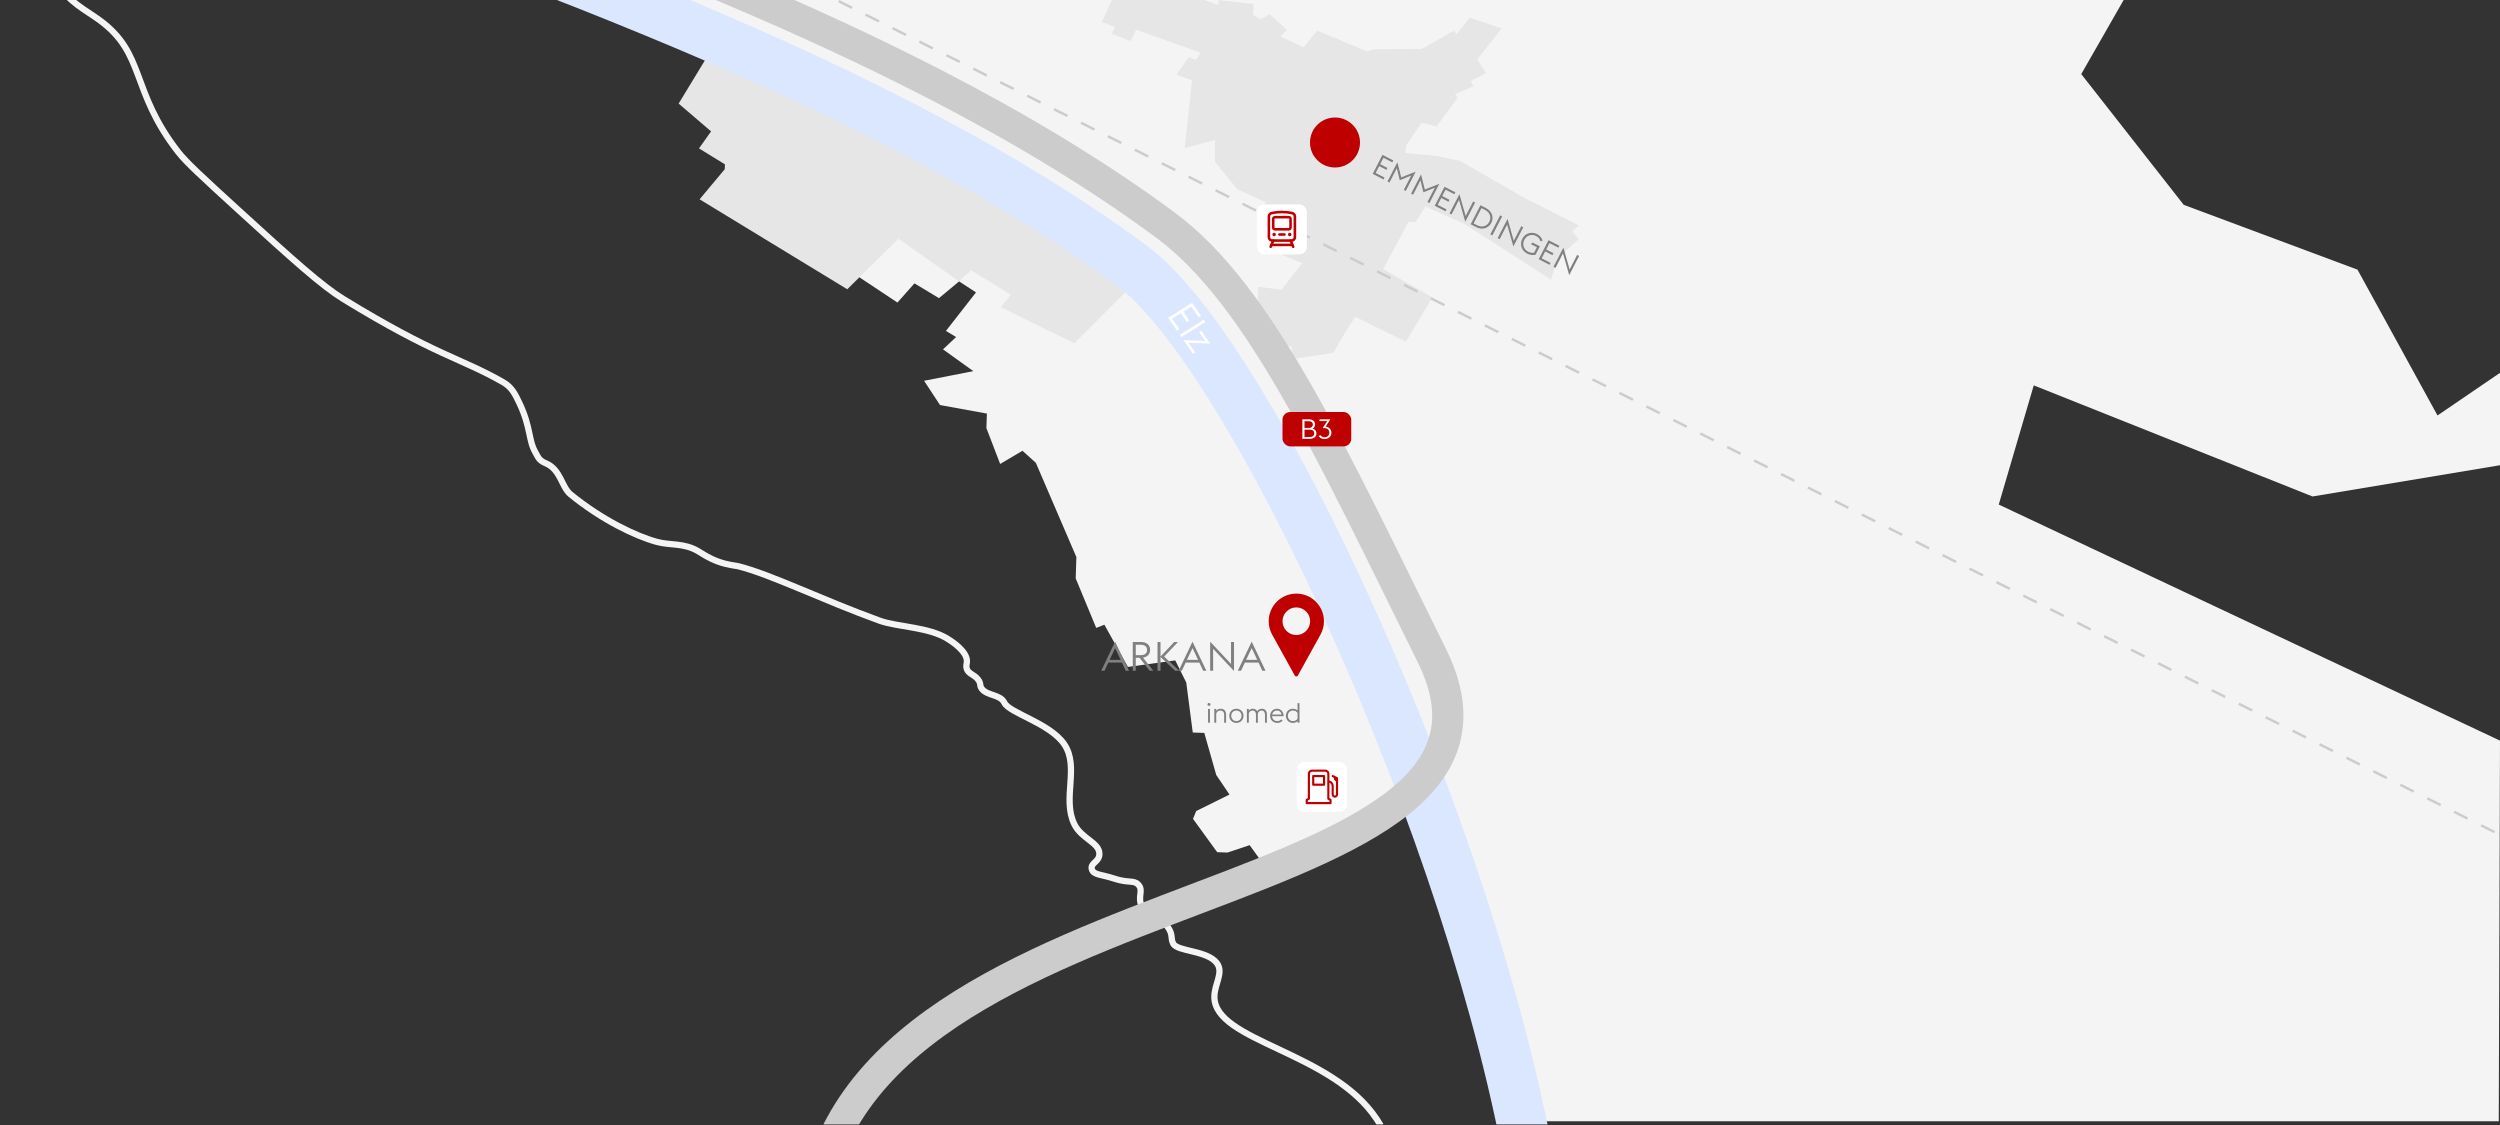 <?xml version="1.0" encoding="UTF-8"?>
<svg xmlns="http://www.w3.org/2000/svg" xmlns:xlink="http://www.w3.org/1999/xlink" id="Ebene_3" data-name="Ebene 3" viewBox="0 0 2000 900">
  <rect x="0" y="0" width="2000" height="900" fill="#333333" stroke="none"/>
  <defs>
    <style>
      .cls-1 {
        stroke-width: 25px;
      }

      .cls-1, .cls-2, .cls-3, .cls-4, .cls-5 {
        fill: none;
      }

      .cls-1, .cls-3, .cls-4, .cls-5 {
        stroke-miterlimit: 10;
      }

      .cls-1, .cls-4 {
        stroke: #ccc;
      }

      .cls-6 {
        fill-rule: evenodd;
      }

      .cls-6, .cls-2, .cls-7, .cls-8, .cls-9, .cls-10, .cls-11 {
        stroke-width: 0px;
      }

      .cls-6, .cls-8 {
        fill: #bf0000;
      }

      .cls-3 {
        stroke: #dbe7ff;
        stroke-width: 40px;
      }

      .cls-12 {
        clip-path: url(#clippath-1);
      }

      .cls-7 {
        fill: gray;
      }

      .cls-4 {
        stroke-dasharray: 0 0 12.05 12.05;
        stroke-width: 2px;
      }

      .cls-9 {
        fill: #f5f4f4;
      }

      .cls-5 {
        stroke: #f5f4f4;
        stroke-width: 5px;
      }

      .cls-10 {
        fill: #fff;
      }

      .cls-11 {
        fill: #e6e6e6;
      }
    </style>
    <clipPath id="clippath-1">
      <rect class="cls-2" x=".5" y="-.5" width="2000" height="900"></rect>
    </clipPath>
  </defs>
  <g class="cls-12">
    <path class="cls-5" d="M33.5-52.5c.5,10.21,2.84,24.71,12,38.88,10.26,15.87,22.64,21.34,34,29.62,37.18,27.12,24.57,56.04,63,105.54,6.39,8.24,19.93,20.61,47,45.36,45.4,41.51,68.3,61.97,85,72.21,74,45.36,94,47.21,128,66.65,6.99,4,9.71,9.73,13,16.66,9.51,20.07,7,29.62,13,39.81,1.99,3.38,2.55,6.08,8,8.33,12.14,5.02,12.61,18.98,20,25,25,20.37,52,33.33,69,37.96,10.8,2.94,21.49.65,33,7.41,3.63,2.13,8.16,5.47,16,8.33,7.85,2.86,14.3,3.28,16,3.7,26,6.48,67,26.85,113,43.51,14.76,5.35,39.4,4.93,55,14.81,2.76,1.75,15.91,10.08,15,18.52-.17,1.61-.87,3.31,0,5.55,1.52,3.93,5.7,4.02,9,8.33,2.67,3.49.78,4.51,3,7.41,4.34,5.66,14.74,4.31,18,11.11,4,8.33,36.58,16.32,48,33.33,12.22,18.19-2,43.51,8,63.88,5.85,11.91,20.37,14.57,20,24.07-.24,6.27-7.54,6.91-6,12.03,1.38,4.58,7.66,3.98,18,7.41,11.18,3.71,15.4,1,19,4.63,4.74,4.78-.89,9.83,3,17.59,4.78,9.53,16.13,7.59,22,18.52,2.72,5.07.98,6.78,3,11.11,3.1,6.62,27.23,5.33,35,15.74,5.65,7.57-2.02,16.77-2,27,.05,35.82,94.23,43.49,130,98,11.31,17.23,20.58,44.93,12,91"></path>
    <polygon class="cls-9" points="356 -69.41 903 187.02 1032 361.07 1236 897 1999 897 2000 592.51 1599 403.65 1627 308.3 1850 397.17 2050 363.85 2007 293.49 1950 332.37 1886 215.72 1747 163.88 1665 59.27 1772 -127.73 1492 -95.33 1434 -9.24 1359 -12.39 1353 -96.26 1163 -71.26 1050 -68.49 356 -69.41"></polygon>
    <polygon class="cls-11" points="918.46 -16.42 920.32 -19.62 901.68 -26 881.43 17.55 891.82 21.65 889.42 27.12 904.61 32.82 908.87 23.7 960.55 42.17 956.82 47.87 950.96 45.82 941.1 59.72 953.62 64.28 947.76 118.55 972.01 111.93 972.01 129.49 989.86 151.38 1012.23 161.64 1006.95 179.47 1030.88 191.5 1025.82 204.04 1041.8 210.43 1025.23 231.71 1006.58 229.49 1005.54 276.93 1033 276.93 1035.07 287.12 1066.67 282.25 1076.44 265.4 1084.28 253.43 1124.69 273.38 1145.93 237.91 1106.56 215.3 1126.76 177.62 1132.46 177.62 1140.23 165.21 1171.31 178.95 1240.73 223.73 1246.42 205.99 1263 191.36 1257.82 185.16 1263 180.28 1220 158.56 1168.09 128.73 1149.46 124.81 1124.23 122.35 1125.09 115.97 1137.42 98.06 1149.17 101.25 1166.09 78.19 1164.08 75.24 1178.7 69.11 1176.7 64.69 1188.74 58.55 1181.86 47.51 1201.35 22.73 1175.84 14.14 1165.23 27.39 1163.22 24.45 1137.42 39.17 1098.42 39.42 1093.83 41.13 1053.69 24.45 1042.8 37.94 1024.45 29.11 1029.61 23.96 1015.85 11.44 1008.39 15.37 1002.37 11.69 1002.94 3.1 974.84 .16 974.56 4.08 918.46 -16.42"></polygon>
    <line class="cls-4" x1="520.13" y1="-74.76" x2="2065.25" y2="700.61"></line>
    <polygon class="cls-9" points="575.1 110.89 685.54 220.52 717.95 242.04 731.56 226.7 751.19 238.51 767.28 225.11 780.79 233.93 756.76 264.72 764.87 269.63 754.42 279.5 778.68 296.92 739.26 304.62 752.01 324.03 789.51 330.86 789.12 342.46 800.12 371.17 817.96 360.61 828.68 370.26 861.12 445.69 860.55 462.71 876.97 502.32 883.5 499.76 902.29 533.55 940.19 528.31 949 546 954.21 586.02 963.44 586.33 973 620 983.59 635.63 956.93 648.85 954.41 655.09 973.76 681.76 982.03 682.03 999.72 676.12 1016.42 699.28 1128.55 648.21 1055.97 480.09 980.34 320.52 916.47 221.75 806.49 180.9 598.78 63.37 575.1 110.89"></polygon>
    <polygon class="cls-11" points="567.26 42.8 542.91 82.87 568.86 105.11 559.2 118.72 579.94 131.49 579.81 135.36 559.67 159.45 677.81 231.41 718.74 190.97 767.28 225.11 776.79 216.14 808.63 235.79 800.64 245.74 859.49 274.66 906.14 227.91 859.5 191.96 567.26 42.8"></polygon>
    <path class="cls-3" d="M217-112c124,58.32,463.85,158.19,689,324.94,95,70.36,273,453.05,320,731.05"></path>
    <path class="cls-1" d="M252.57-141C376.57-82.68,707.42,13.49,932.57,180.24c75.79,56.13,132.97,182.82,212.93,344.23,108,218.03-506,165.03-496,477.03"></path>
    <g>
      <path class="cls-10" d="M953.68,242.26l7.13,10.32-1.92,1.2-5.83-8.43-6.45,4.04,4.77,6.9-1.94,1.22-4.77-6.9-6.94,4.35,5.83,8.43-1.92,1.2-7.13-10.32,19.16-12.01Z"></path>
      <path class="cls-10" d="M963.06,255.83l1.23,1.78-19.17,12.01-1.23-1.78,19.16-12.01Z"></path>
      <path class="cls-10" d="M964.12,272.7l-4.97-7.19,1.73-1.08,7.17,10.37-17.3-.62,5.35,7.75-1.73,1.08-7.57-10.95,17.32.65Z"></path>
    </g>
    <g>
      <rect class="cls-8" x="1026" y="329.61" width="55" height="27.5" rx="6.16" ry="6.16"></rect>
      <g>
        <path class="cls-10" d="M1041.89,335.46h5.38c3.16,0,4.78,1.85,4.78,4.03,0,1.63-.72,2.68-1.95,3.34,1.72.51,3.04,1.72,3.04,3.92,0,2.82-2.25,4.33-5.57,4.33h-5.69v-15.62ZM1047.27,342.34c1.93,0,3.04-1.17,3.04-2.71,0-1.45-1.11-2.68-3.04-2.68h-3.67v5.39h3.67ZM1047.78,349.58c2.39,0,3.62-1.17,3.62-2.9s-1.16-2.93-3.62-2.93h-4.18v5.83h4.18Z"></path>
        <path class="cls-10" d="M1054.97,348.96l1.25-.9c.63,1.01,1.88,1.76,3.37,1.76,2.18,0,3.88-1.39,3.88-3.63s-1.65-3.7-4.01-3.7h-1.35l3.62-5.61h-6.1v-1.43h8.66l-3.71,5.76c2.99.46,4.55,2.57,4.55,4.97,0,2.9-2.25,5.06-5.5,5.06-1.93,0-3.71-.9-4.64-2.29Z"></path>
      </g>
    </g>
    <g>
      <path class="cls-7" d="M1105.97,123.89l8.68,4.47-.78,1.52-7.1-3.65-2.63,5.12,5.81,2.99-.79,1.54-5.81-2.99-2.83,5.51,7.1,3.65-.78,1.52-8.68-4.47,7.83-15.22Z"></path>
      <path class="cls-7" d="M1117.92,129.81l3.05,12.09,11.59-4.56-7.92,15.39-1.59-.82,5.89-11.45-9.13,3.68-2.34-9.58-5.89,11.45-1.59-.82,7.92-15.39Z"></path>
      <path class="cls-7" d="M1136.81,139.52l3.06,12.09,11.59-4.56-7.92,15.39-1.59-.82,5.89-11.45-9.13,3.68-2.34-9.58-5.89,11.45-1.59-.82,7.92-15.39Z"></path>
      <path class="cls-7" d="M1155.61,149.41l8.68,4.46-.78,1.52-7.1-3.65-2.63,5.12,5.81,2.99-.79,1.54-5.81-2.99-2.83,5.51,7.1,3.65-.78,1.52-8.68-4.46,7.83-15.22Z"></path>
      <path class="cls-7" d="M1167.21,159.9l-5.99,11.64-1.59-.82,7.92-15.39,4.99,17.5,5.99-11.64,1.59.82-7.92,15.39-4.99-17.5Z"></path>
      <path class="cls-7" d="M1184.36,164.19l4.46,2.29c4.74,2.44,6.47,7.45,4.23,11.8-2.25,4.37-7.32,5.86-12.06,3.42l-4.46-2.29,7.83-15.22ZM1181.75,180.23c3.92,2.02,7.87.77,9.69-2.77,1.81-3.52.54-7.48-3.39-9.49l-2.87-1.48-6.31,12.26,2.87,1.48Z"></path>
      <path class="cls-7" d="M1200.12,172.29l1.59.82-7.83,15.22-1.59-.82,7.83-15.22Z"></path>
      <path class="cls-7" d="M1205.7,179.69l-5.99,11.64-1.59-.82,7.92-15.39,4.99,17.5,5.99-11.64,1.59.82-7.92,15.39-4.99-17.5Z"></path>
      <path class="cls-7" d="M1217.84,191.03c2.27-4.42,7.39-6.04,11.76-3.79,2.34,1.2,3.97,3.34,4.44,5.34l-1.67.45c-.46-1.7-1.62-3.27-3.55-4.27-3.49-1.8-7.54-.46-9.37,3.1-1.83,3.56-.56,7.63,2.96,9.44,1.8.93,3.64,1.14,4.84.86l2.26-4.39-4.87-2.5,1.48-1.19,5.77,2.97-3.44,6.69c-1.48.57-4.23.43-6.83-.91-4.38-2.25-6.05-7.37-3.78-11.79Z"></path>
      <path class="cls-7" d="M1238.78,192.17l8.68,4.46-.78,1.52-7.1-3.65-2.63,5.12,5.81,2.99-.79,1.54-5.81-2.99-2.83,5.51,7.1,3.65-.78,1.52-8.68-4.46,7.83-15.22Z"></path>
      <path class="cls-7" d="M1250.38,202.66l-5.99,11.64-1.59-.82,7.92-15.39,4.99,17.5,5.99-11.64,1.59.82-7.92,15.39-4.99-17.5Z"></path>
    </g>
    <circle class="cls-8" cx="1068" cy="114" r="20"></circle>
    <g>
      <path class="cls-10" d="M1043.49,609.5h27.97c3.34,0,6.05,2.71,6.05,6.05v27.97c0,3.31-2.68,5.99-5.99,5.99h-28.02c-3.31,0-5.99-2.68-5.99-5.99v-28.02c0-3.31,2.68-5.99,5.99-5.99Z"></path>
      <g>
        <path class="cls-8" d="M1060.1,620.85c0-.48-.39-.87-.87-.87h-8.65c-.48,0-.87.39-.87.87v6.92c0,.48.39.87.87.87h8.65c.48,0,.87-.39.87-.87v-6.92ZM1058.37,626.9h-6.92v-5.19h6.92v5.19Z"></path>
        <path class="cls-8" d="M1070.02,621.79l-3.45-1.73c-.43-.21-.94-.04-1.16.39-.21.43-.04.95.39,1.16l1.31.66c-.04.09-.08.19-.08.3,0,1.13.85,2.08,1.71,2.44v10.54c0,.48-.39.87-.87.87s-.87-.39-.87-.87v-6.92c0-2.09-1.73-3.84-3.46-4.24v-5.28c0-1.91-1.51-3.45-3.42-3.45h-10.38c-1.91,0-3.5,1.54-3.5,3.45v19.37l-1.25.63c-.29.15-.48.45-.48.77v2.6c0,.48.43.88.91.88h19.04c.48,0,.82-.4.82-.88v-2.6c0-.33-.19-.63-.48-.77l-1.25-.63v-12.28c.87.36,1.73,1.31,1.73,2.44v6.92c0,1.43,1.16,2.6,2.6,2.6s2.6-1.16,2.6-2.6v-12.98c0-.33-.16-.63-.46-.77ZM1063.56,641.61h-17.31v-1.21l1.25-.63c.29-.15.48-.45.48-.77v-19.9c0-.95.82-1.72,1.77-1.72h10.38c.95,0,1.69.76,1.69,1.72v19.9c0,.33.19.63.48.77l1.25.63v1.21Z"></path>
      </g>
    </g>
    <g>
      <rect class="cls-10" x="1005.5" y="163.5" width="40" height="40" rx="5.99" ry="5.99"></rect>
      <g id="Icon">
        <path class="cls-6" d="M1036.94,173.17c0-1.8-1.25-3.36-3.01-3.74,0,0,0,0,0,0-5.61-1.16-11.23-1.17-16.84,0,0,0,0,0,0,0-1.75.38-3,1.93-3,3.73,0,3.93,0,12.19,0,16.52,0,2.11,1.71,3.82,3.82,3.82h15.23c2.11,0,3.82-1.71,3.82-3.82v-16.52ZM1034.85,173.17v16.52c0,.96-.78,1.74-1.74,1.74h-15.23c-.96,0-1.74-.78-1.74-1.74,0-4.33,0-12.58,0-16.52h0c0-.81.56-1.52,1.36-1.69,5.32-1.11,10.65-1.11,15.98,0,.8.18,1.37.88,1.37,1.7h0Z"></path>
        <path class="cls-6" d="M1031.51,192.87l2.08,4.94c.22.53.84.78,1.37.56.53-.22.78-.84.56-1.37l-2.08-4.94c-.22-.53-.83-.78-1.37-.56-.53.22-.78.84-.56,1.37Z"></path>
        <path class="cls-6" d="M1017.65,192.06l-2.08,4.94c-.22.53.03,1.14.56,1.37.53.22,1.14-.03,1.37-.56l2.08-4.94c.22-.53-.03-1.14-.56-1.37-.53-.22-1.14.03-1.37.56h0Z"></path>
        <circle class="cls-8" cx="1019.3" cy="187.61" r="1.39"></circle>
        <circle class="cls-8" cx="1031.78" cy="187.61" r="1.39"></circle>
        <path class="cls-6" d="M1023.5,188.65h4.08c.58,0,1.04-.47,1.04-1.04s-.47-1.04-1.04-1.04h-4.08c-.58,0-1.04.47-1.04,1.04s.47,1.04,1.04,1.04Z"></path>
        <path class="cls-6" d="M1033.82,194.89h-16.64c-.58,0-1.04.47-1.04,1.04s.47,1.04,1.04,1.04h16.64c.57,0,1.04-.47,1.04-1.04s-.47-1.04-1.04-1.04Z"></path>
        <path class="cls-6" d="M1033.47,175.14c0-.65-.26-1.27-.71-1.72-.46-.46-1.08-.71-1.72-.71h-11.08c-.65,0-1.26.26-1.72.71-.46.46-.71,1.07-.71,1.72v6.92c0,.65.26,1.26.71,1.72.46.46,1.08.71,1.72.71h11.08c.65,0,1.26-.26,1.72-.71.46-.46.71-1.08.71-1.72v-6.92ZM1031.39,175.14v6.92c0,.09-.04.18-.1.25s-.15.1-.25.1h-11.08c-.09,0-.18-.04-.25-.1s-.1-.15-.1-.25v-6.92c0-.09.04-.18.1-.25s.15-.1.25-.1h11.08c.09,0,.18.04.25.1s.1.15.1.25Z"></path>
      </g>
    </g>
    <g>
      <path class="cls-7" d="M965.99,563.6c0-.68.53-1.23,1.21-1.23s1.21.55,1.21,1.23c0,.4-.18.73-.44.95h-1.54c-.26-.22-.44-.55-.44-.95ZM966.43,567.16h1.54v11h-1.54v-11Z"></path>
      <path class="cls-7" d="M971.44,567.16h1.54v1.52c.81-1.14,2.13-1.69,3.59-1.69,2.6,0,4.29,1.76,4.29,4.47v6.71h-1.54v-6.6c0-1.85-1.14-3.12-3.06-3.12-1.67,0-2.84.97-3.28,2.49v7.24h-1.54v-11Z"></path>
      <path class="cls-7" d="M983.41,572.66c0-3.17,2.38-5.68,5.7-5.68s5.7,2.51,5.7,5.68-2.38,5.68-5.7,5.68-5.7-2.51-5.7-5.68ZM993.22,572.66c0-2.35-1.67-4.22-4.12-4.22s-4.11,1.87-4.11,4.22,1.69,4.22,4.11,4.22,4.12-1.87,4.12-4.22Z"></path>
      <path class="cls-7" d="M1004.75,571.56c0-1.78-.97-3.12-2.77-3.12-1.41,0-2.44.86-2.93,2.31v7.42h-1.54v-11h1.54v1.45c.79-1.12,1.98-1.63,3.26-1.63,1.72,0,2.84.84,3.43,2,.79-1.3,2.2-2,3.72-2,2.55,0,4.07,1.76,4.07,4.47v6.71h-1.54v-6.6c0-1.78-.97-3.12-2.75-3.12-1.36,0-2.46.77-2.97,2.46.02.18.02.37.02.55v6.71h-1.54v-6.6Z"></path>
      <path class="cls-7" d="M1016.08,572.66c0-3.17,2.4-5.68,5.5-5.68s5.33,2.44,5.33,5.99h-9.26c.15,2.33,1.94,3.92,4.09,3.92,1.45,0,2.64-.64,3.41-1.39l.99,1.08c-.97.99-2.53,1.76-4.4,1.76-3.28,0-5.66-2.51-5.66-5.68ZM1017.75,571.61h7.42c-.26-2.09-1.76-3.21-3.67-3.19-1.65,0-3.32,1.08-3.74,3.19Z"></path>
      <path class="cls-7" d="M1038.04,578.16v-1.28c-.92.92-2.24,1.45-3.72,1.45-3.28,0-5.63-2.51-5.63-5.68s2.35-5.68,5.63-5.68c1.47,0,2.79.53,3.72,1.45v-5.9h1.54v15.62h-1.54ZM1030.27,572.66c0,2.35,1.69,4.22,4.07,4.22,1.65,0,2.99-.79,3.7-1.89v-4.67c-.7-1.1-2.05-1.89-3.7-1.89-2.38,0-4.07,1.87-4.07,4.22Z"></path>
    </g>
    <g>
      <path class="cls-7" d="M892.1,513.34l11.07,23.24h-2.56l-3.04-6.51h-10.94l-3.04,6.51h-2.59l11.1-23.24ZM896.54,527.87l-4.43-9.39-4.43,9.39h8.87Z"></path>
      <path class="cls-7" d="M906.21,513.6h6.64c4.56,0,7.25,2.52,7.25,6.31,0,2.82-1.55,5.57-5.73,6.18l8.25,10.49h-2.91l-8.09-10.36h-3.01v10.36h-2.4v-22.98ZM912.75,524.09c3.23,0,4.89-1.59,4.89-4.11s-1.65-4.17-4.89-4.17h-4.14v8.29h4.14Z"></path>
      <path class="cls-7" d="M926.02,513.6h2.39v11.62l10.97-11.62h2.98l-11.04,11.65,12.01,11.33h-3.24l-11.68-10.97v10.97h-2.39v-22.98Z"></path>
      <path class="cls-7" d="M954.01,513.34l11.07,23.24h-2.56l-3.04-6.51h-10.94l-3.04,6.51h-2.59l11.1-23.24ZM958.44,527.87l-4.43-9.39-4.43,9.39h8.87Z"></path>
      <path class="cls-7" d="M970.51,519.01v17.57h-2.39v-23.24l16.7,17.83v-17.57h2.39v23.24l-16.7-17.83Z"></path>
      <path class="cls-7" d="M1001.35,513.34l11.07,23.24h-2.56l-3.04-6.51h-10.94l-3.04,6.51h-2.59l11.1-23.24ZM1005.78,527.87l-4.43-9.39-4.43,9.39h8.87Z"></path>
    </g>
    <path class="cls-8" d="M1037.06,474.88c-12.19,0-22.1,9.92-22.1,22.1,0,3.66.91,7.29,2.65,10.5l18.24,32.99c.24.44.71.71,1.21.71s.97-.27,1.21-.71l18.25-33c1.73-3.21,2.65-6.83,2.65-10.49,0-12.19-9.92-22.1-22.1-22.1ZM1037.06,508.03c-6.09,0-11.05-4.96-11.05-11.05s4.96-11.05,11.05-11.05,11.05,4.96,11.05,11.05-4.96,11.05-11.05,11.05Z"></path>
  </g>
</svg>
